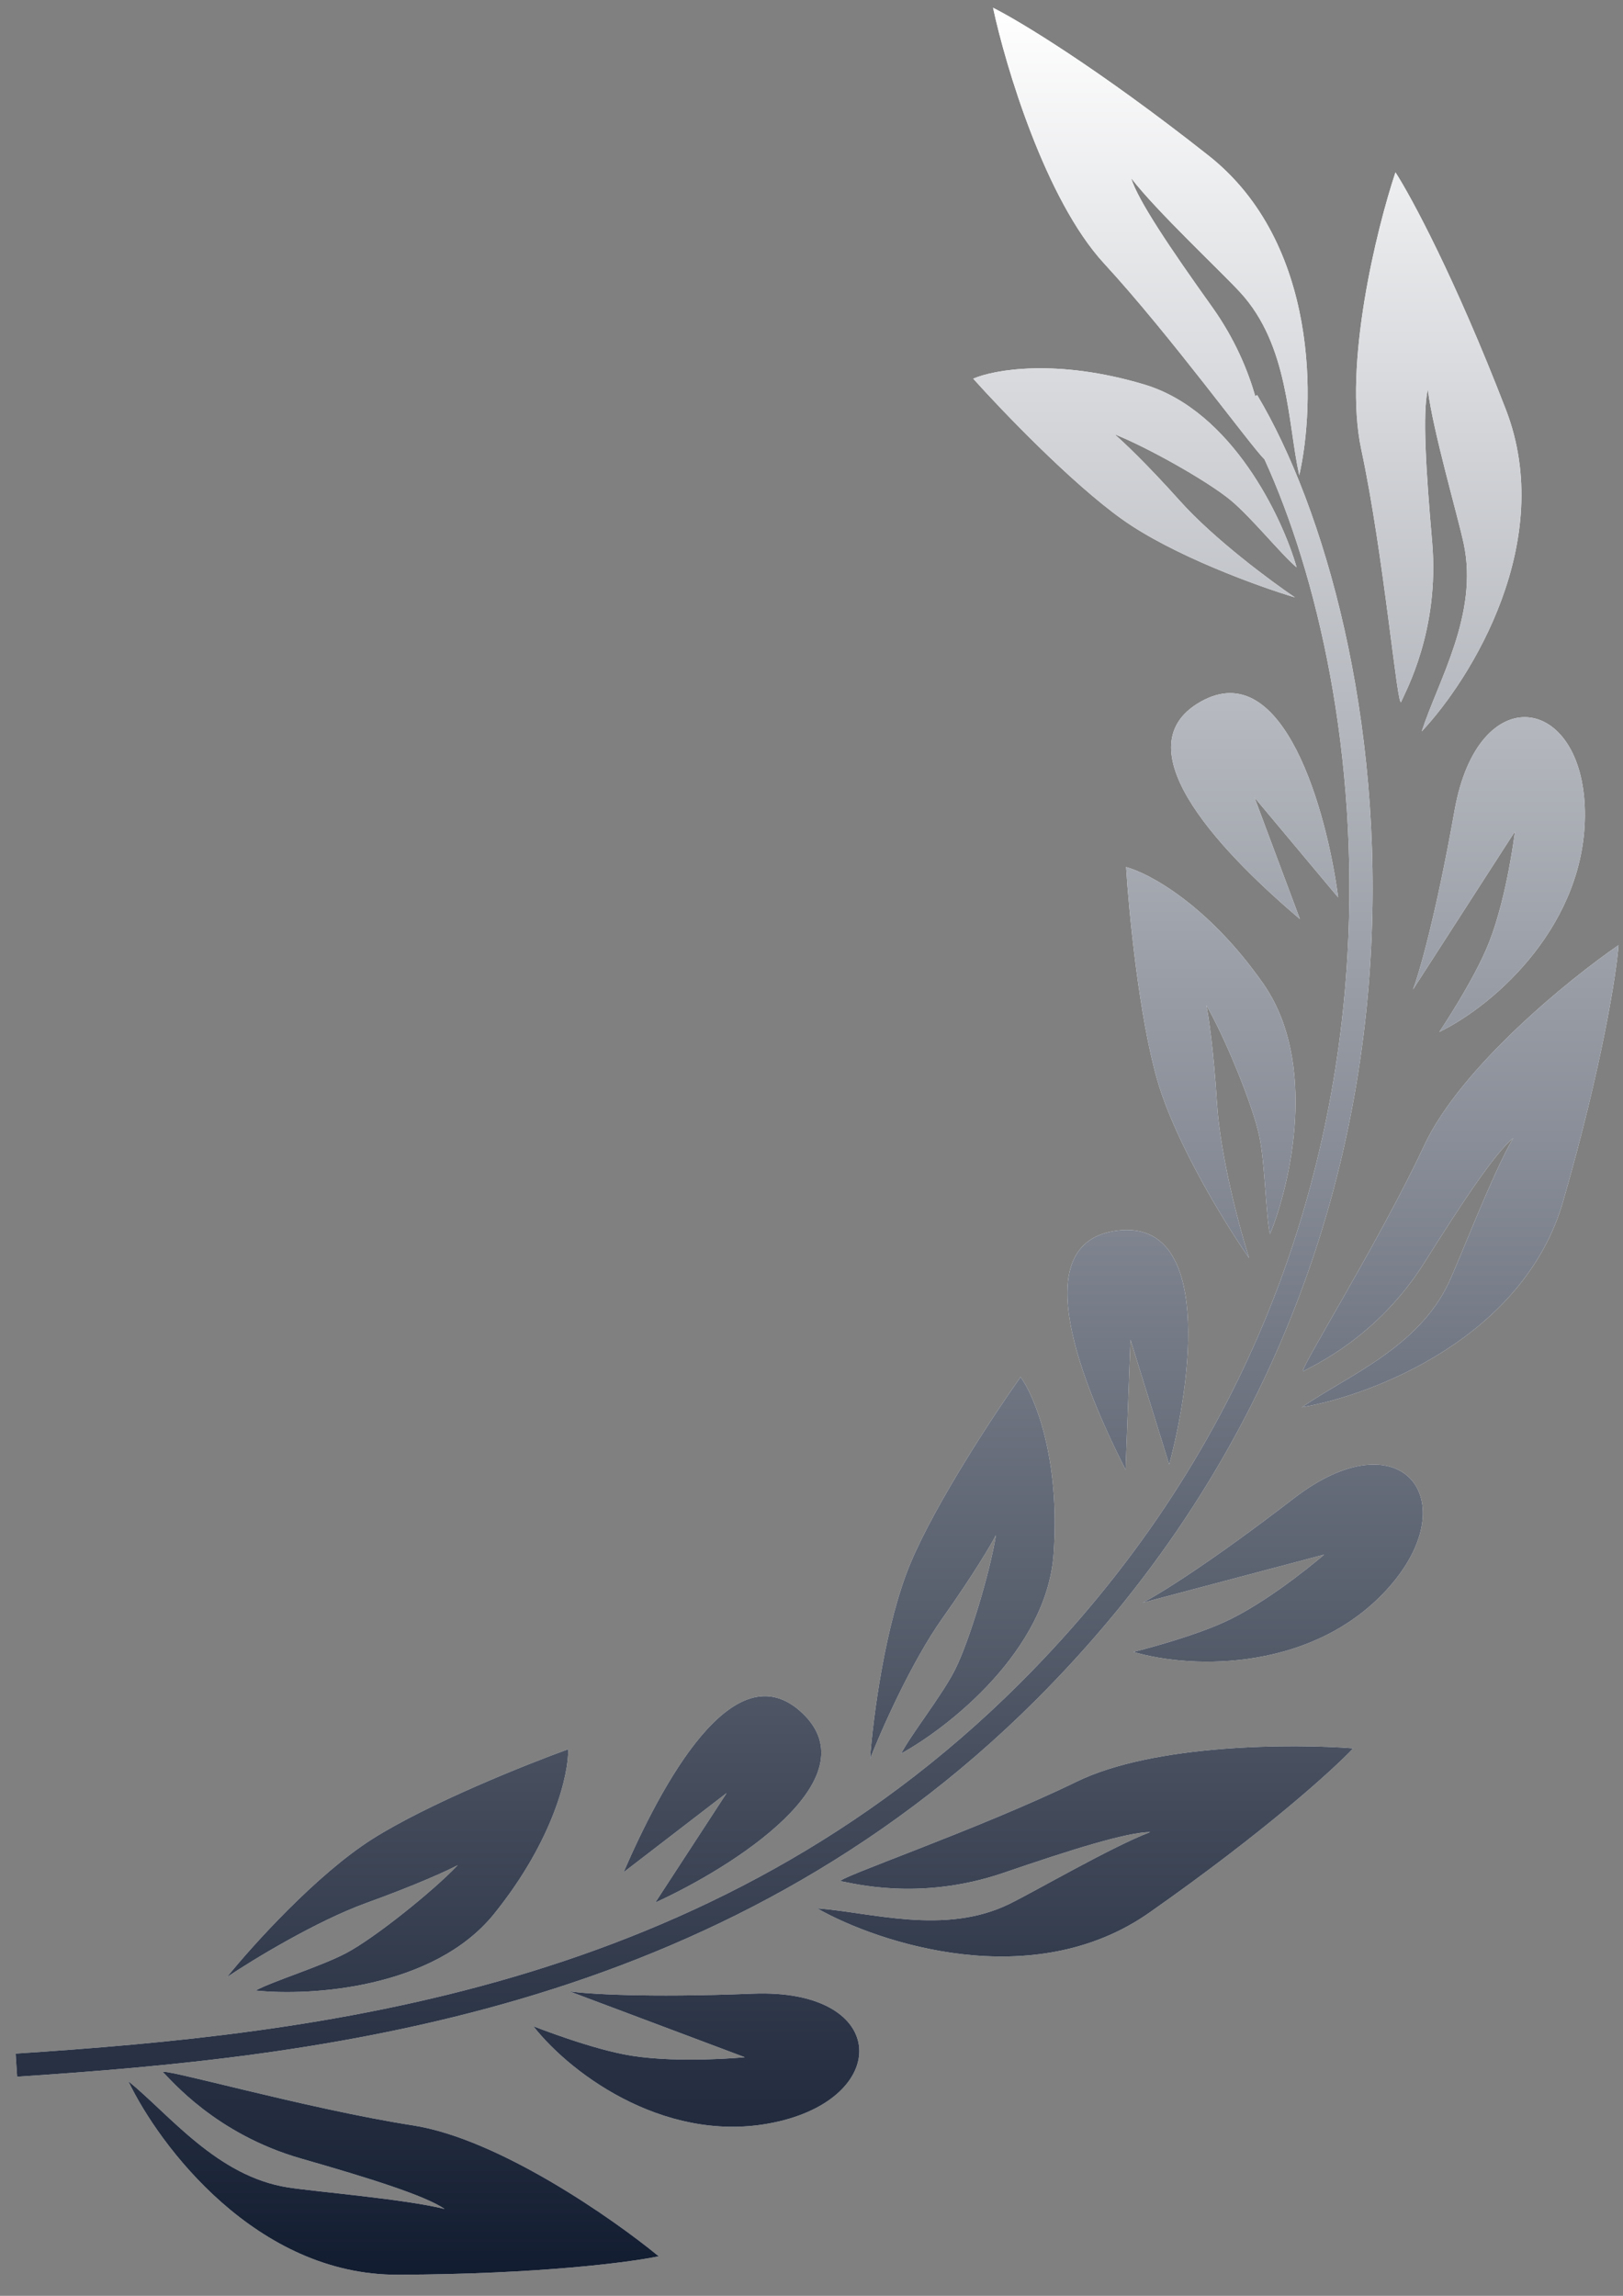 <?xml version="1.0" encoding="UTF-8"?> <svg xmlns="http://www.w3.org/2000/svg" width="70" height="99" viewBox="0 0 70 99" fill="none"><rect x="0" y="0" width="70" height="99" fill="#808080" stroke="none"/><path d="M17.811 91.651C13.207 90.935 6.726 89.08 7.043 89.372C7.361 89.664 9.287 92.022 12.988 93.082C15.951 93.93 18.34 94.681 19.177 95.255C17.431 94.823 13.658 94.518 12.43 94.328C9.361 93.851 7.321 91.192 5.533 89.743C6.867 92.534 11.06 98.113 17.158 98.091C23.257 98.07 27.201 97.552 28.41 97.295C26.412 95.652 21.494 92.224 17.811 91.651ZM32.123 88.712C32.086 88.716 29.362 88.979 27.249 88.649C25.548 88.383 23.033 87.385 23.003 87.374C24.696 89.531 28.928 92.582 33.604 91.477C38.497 90.32 38.264 85.741 32.471 85.971C27.836 86.155 25.259 85.979 24.55 85.868L32.123 88.712ZM42.83 0.335C43.374 2.869 45.094 8.621 47.619 11.361C50.473 14.457 53.948 19.236 54.54 19.812C56.812 24.782 58.622 32.533 58.114 41.238C57.523 51.391 53.78 62.811 43.972 72.6C30.66 85.886 13.59 87.703 0.674 88.555L0.706 89.053L0.739 89.552C13.664 88.699 31.082 86.878 44.679 73.307C54.686 63.319 58.51 51.655 59.113 41.295C59.716 30.953 57.112 21.88 54.222 17.035L54.14 17.084C53.815 15.958 53.255 14.605 52.278 13.235C50.487 10.727 49.084 8.652 48.785 7.68C49.882 9.106 52.645 11.691 53.487 12.604C55.592 14.887 55.538 18.244 56.037 20.494C56.726 17.472 56.907 10.484 52.124 6.708C47.341 2.933 43.935 0.886 42.83 0.335ZM24.507 75.43C22.693 76.086 18.463 77.778 16.059 79.302C13.654 80.827 10.878 83.906 9.79 85.255C10.891 84.516 13.639 82.841 15.816 82.054C17.992 81.268 19.34 80.645 19.741 80.431C18.649 81.577 16.153 83.572 14.948 84.212C13.849 84.796 11.826 85.409 11.023 85.835C13.365 86.082 18.701 85.766 21.312 82.528C23.922 79.29 24.529 76.447 24.507 75.43ZM58.363 75.392C55.782 75.189 49.782 75.193 46.427 76.832C42.233 78.879 35.847 81.067 36.274 81.124C36.7 81.182 39.63 82.012 43.279 80.762C46.199 79.762 48.592 79.011 49.608 79.002C47.925 79.647 44.65 81.557 43.531 82.103C40.736 83.468 37.541 82.457 35.244 82.293C37.934 83.816 44.565 85.987 49.566 82.481C54.568 78.975 57.515 76.294 58.363 75.392ZM34.614 73.881C31.634 71.036 28.481 77.079 26.894 80.737L31.339 77.32L28.262 82.043C31.621 80.509 37.595 76.727 34.614 73.881ZM44.018 59.377C42.9 60.952 40.388 64.758 39.281 67.382C38.174 70.007 37.649 74.117 37.525 75.845C38.008 74.609 39.31 71.666 40.651 69.777C41.992 67.887 42.745 66.605 42.953 66.201C42.709 67.764 41.795 70.826 41.17 72.04C40.6 73.147 39.285 74.806 38.868 75.616C40.935 74.478 45.142 71.166 45.441 67.02C45.739 62.874 44.616 60.197 44.018 59.377ZM59.918 68.431C63.247 64.654 60.409 61.062 55.809 64.606C52.129 67.441 49.921 68.792 49.278 69.113L57.109 67.039C57.09 67.055 55.013 68.854 53.091 69.812C51.538 70.586 48.884 71.234 48.884 71.234C51.514 72.009 56.737 72.04 59.918 68.431ZM50.427 63.15C51.393 59.583 52.3 52.571 48.204 53.064C44.109 53.557 46.746 59.828 48.547 63.377L48.758 57.776L50.427 63.15ZM69.808 40.756C67.671 42.227 63.003 46.015 61.422 49.4C59.446 53.632 55.85 59.355 56.219 59.13C56.587 58.906 59.39 57.701 61.444 54.431C63.088 51.815 64.477 49.724 65.263 49.077C64.358 50.637 63.011 54.184 62.483 55.312C61.166 58.133 58.042 59.363 56.151 60.684C59.204 60.169 65.731 57.671 67.419 51.798C69.107 45.926 69.715 41.99 69.808 40.756ZM48.568 37.39C48.688 39.316 49.126 43.849 49.915 46.581C50.704 49.314 52.882 52.832 53.872 54.249C53.471 52.987 52.633 49.884 52.488 47.574C52.344 45.263 52.123 43.795 52.03 43.35C52.824 44.716 54.039 47.665 54.316 49.001C54.568 50.218 54.589 52.333 54.774 53.223C55.667 51.038 56.858 45.818 54.483 42.416C52.107 39.015 49.549 37.648 48.568 37.39ZM68.356 34.983C68.274 29.952 63.754 29.224 62.737 34.941C61.924 39.514 61.201 41.999 60.941 42.67L65.339 35.854C65.335 35.891 65.009 38.612 64.234 40.611C63.606 42.229 62.079 44.499 62.079 44.499C64.548 43.294 68.433 39.789 68.356 34.983ZM57.716 38.701C57.236 35.04 55.377 28.227 51.782 30.26C48.188 32.294 53.037 37.058 56.066 39.634L54.107 34.39L57.716 38.701ZM60.186 7.431C59.368 9.893 57.929 15.73 58.711 19.378C59.689 23.939 60.275 30.665 60.434 30.263C60.593 29.861 62.103 27.208 61.768 23.365C61.5 20.29 61.346 17.786 61.582 16.796C61.803 18.584 62.867 22.22 63.128 23.436C63.78 26.476 62.03 29.345 61.319 31.54C63.444 29.282 67.145 23.346 64.946 17.656C62.748 11.966 60.856 8.468 60.186 7.431ZM49.355 16.581C45.578 15.449 42.861 15.941 41.975 16.329C43.196 17.692 46.189 20.814 48.385 22.384C50.581 23.955 54.277 25.29 55.851 25.762C54.809 25.058 52.358 23.24 50.893 21.603C49.427 19.967 48.399 19.003 48.069 18.726C49.465 19.275 52.107 20.756 53.099 21.587C54.003 22.346 55.262 23.911 55.923 24.465C55.307 22.309 53.131 17.714 49.355 16.581Z" fill="white"></path><path d="M17.811 91.651C13.207 90.935 6.726 89.08 7.043 89.372C7.361 89.664 9.287 92.022 12.988 93.082C15.951 93.93 18.34 94.681 19.177 95.255C17.431 94.823 13.658 94.518 12.43 94.328C9.361 93.851 7.321 91.192 5.533 89.743C6.867 92.534 11.06 98.113 17.158 98.091C23.257 98.07 27.201 97.552 28.41 97.295C26.412 95.652 21.494 92.224 17.811 91.651ZM32.123 88.712C32.086 88.716 29.362 88.979 27.249 88.649C25.548 88.383 23.033 87.385 23.003 87.374C24.696 89.531 28.928 92.582 33.604 91.477C38.497 90.32 38.264 85.741 32.471 85.971C27.836 86.155 25.259 85.979 24.55 85.868L32.123 88.712ZM42.83 0.335C43.374 2.869 45.094 8.621 47.619 11.361C50.473 14.457 53.948 19.236 54.54 19.812C56.812 24.782 58.622 32.533 58.114 41.238C57.523 51.391 53.78 62.811 43.972 72.6C30.66 85.886 13.59 87.703 0.674 88.555L0.706 89.053L0.739 89.552C13.664 88.699 31.082 86.878 44.679 73.307C54.686 63.319 58.51 51.655 59.113 41.295C59.716 30.953 57.112 21.88 54.222 17.035L54.14 17.084C53.815 15.958 53.255 14.605 52.278 13.235C50.487 10.727 49.084 8.652 48.785 7.68C49.882 9.106 52.645 11.691 53.487 12.604C55.592 14.887 55.538 18.244 56.037 20.494C56.726 17.472 56.907 10.484 52.124 6.708C47.341 2.933 43.935 0.886 42.83 0.335ZM24.507 75.43C22.693 76.086 18.463 77.778 16.059 79.302C13.654 80.827 10.878 83.906 9.79 85.255C10.891 84.516 13.639 82.841 15.816 82.054C17.992 81.268 19.34 80.645 19.741 80.431C18.649 81.577 16.153 83.572 14.948 84.212C13.849 84.796 11.826 85.409 11.023 85.835C13.365 86.082 18.701 85.766 21.312 82.528C23.922 79.29 24.529 76.447 24.507 75.43ZM58.363 75.392C55.782 75.189 49.782 75.193 46.427 76.832C42.233 78.879 35.847 81.067 36.274 81.124C36.7 81.182 39.63 82.012 43.279 80.762C46.199 79.762 48.592 79.011 49.608 79.002C47.925 79.647 44.65 81.557 43.531 82.103C40.736 83.468 37.541 82.457 35.244 82.293C37.934 83.816 44.565 85.987 49.566 82.481C54.568 78.975 57.515 76.294 58.363 75.392ZM34.614 73.881C31.634 71.036 28.481 77.079 26.894 80.737L31.339 77.32L28.262 82.043C31.621 80.509 37.595 76.727 34.614 73.881ZM44.018 59.377C42.9 60.952 40.388 64.758 39.281 67.382C38.174 70.007 37.649 74.117 37.525 75.845C38.008 74.609 39.31 71.666 40.651 69.777C41.992 67.887 42.745 66.605 42.953 66.201C42.709 67.764 41.795 70.826 41.17 72.04C40.6 73.147 39.285 74.806 38.868 75.616C40.935 74.478 45.142 71.166 45.441 67.02C45.739 62.874 44.616 60.197 44.018 59.377ZM59.918 68.431C63.247 64.654 60.409 61.062 55.809 64.606C52.129 67.441 49.921 68.792 49.278 69.113L57.109 67.039C57.09 67.055 55.013 68.854 53.091 69.812C51.538 70.586 48.884 71.234 48.884 71.234C51.514 72.009 56.737 72.04 59.918 68.431ZM50.427 63.15C51.393 59.583 52.3 52.571 48.204 53.064C44.109 53.557 46.746 59.828 48.547 63.377L48.758 57.776L50.427 63.15ZM69.808 40.756C67.671 42.227 63.003 46.015 61.422 49.4C59.446 53.632 55.85 59.355 56.219 59.13C56.587 58.906 59.39 57.701 61.444 54.431C63.088 51.815 64.477 49.724 65.263 49.077C64.358 50.637 63.011 54.184 62.483 55.312C61.166 58.133 58.042 59.363 56.151 60.684C59.204 60.169 65.731 57.671 67.419 51.798C69.107 45.926 69.715 41.99 69.808 40.756ZM48.568 37.39C48.688 39.316 49.126 43.849 49.915 46.581C50.704 49.314 52.882 52.832 53.872 54.249C53.471 52.987 52.633 49.884 52.488 47.574C52.344 45.263 52.123 43.795 52.03 43.35C52.824 44.716 54.039 47.665 54.316 49.001C54.568 50.218 54.589 52.333 54.774 53.223C55.667 51.038 56.858 45.818 54.483 42.416C52.107 39.015 49.549 37.648 48.568 37.39ZM68.356 34.983C68.274 29.952 63.754 29.224 62.737 34.941C61.924 39.514 61.201 41.999 60.941 42.67L65.339 35.854C65.335 35.891 65.009 38.612 64.234 40.611C63.606 42.229 62.079 44.499 62.079 44.499C64.548 43.294 68.433 39.789 68.356 34.983ZM57.716 38.701C57.236 35.04 55.377 28.227 51.782 30.26C48.188 32.294 53.037 37.058 56.066 39.634L54.107 34.39L57.716 38.701ZM60.186 7.431C59.368 9.893 57.929 15.73 58.711 19.378C59.689 23.939 60.275 30.665 60.434 30.263C60.593 29.861 62.103 27.208 61.768 23.365C61.5 20.29 61.346 17.786 61.582 16.796C61.803 18.584 62.867 22.22 63.128 23.436C63.78 26.476 62.03 29.345 61.319 31.54C63.444 29.282 67.145 23.346 64.946 17.656C62.748 11.966 60.856 8.468 60.186 7.431ZM49.355 16.581C45.578 15.449 42.861 15.941 41.975 16.329C43.196 17.692 46.189 20.814 48.385 22.384C50.581 23.955 54.277 25.29 55.851 25.762C54.809 25.058 52.358 23.24 50.893 21.603C49.427 19.967 48.399 19.003 48.069 18.726C49.465 19.275 52.107 20.756 53.099 21.587C54.003 22.346 55.262 23.911 55.923 24.465C55.307 22.309 53.131 17.714 49.355 16.581Z" fill="url(#paint0_linear_2008_1606)"></path><defs><linearGradient id="paint0_linear_2008_1606" x1="35.241" y1="0.335" x2="35.241" y2="98.091" gradientUnits="userSpaceOnUse"><stop stop-color="white"></stop><stop offset="1" stop-color="#121C30"></stop></linearGradient></defs></svg> 